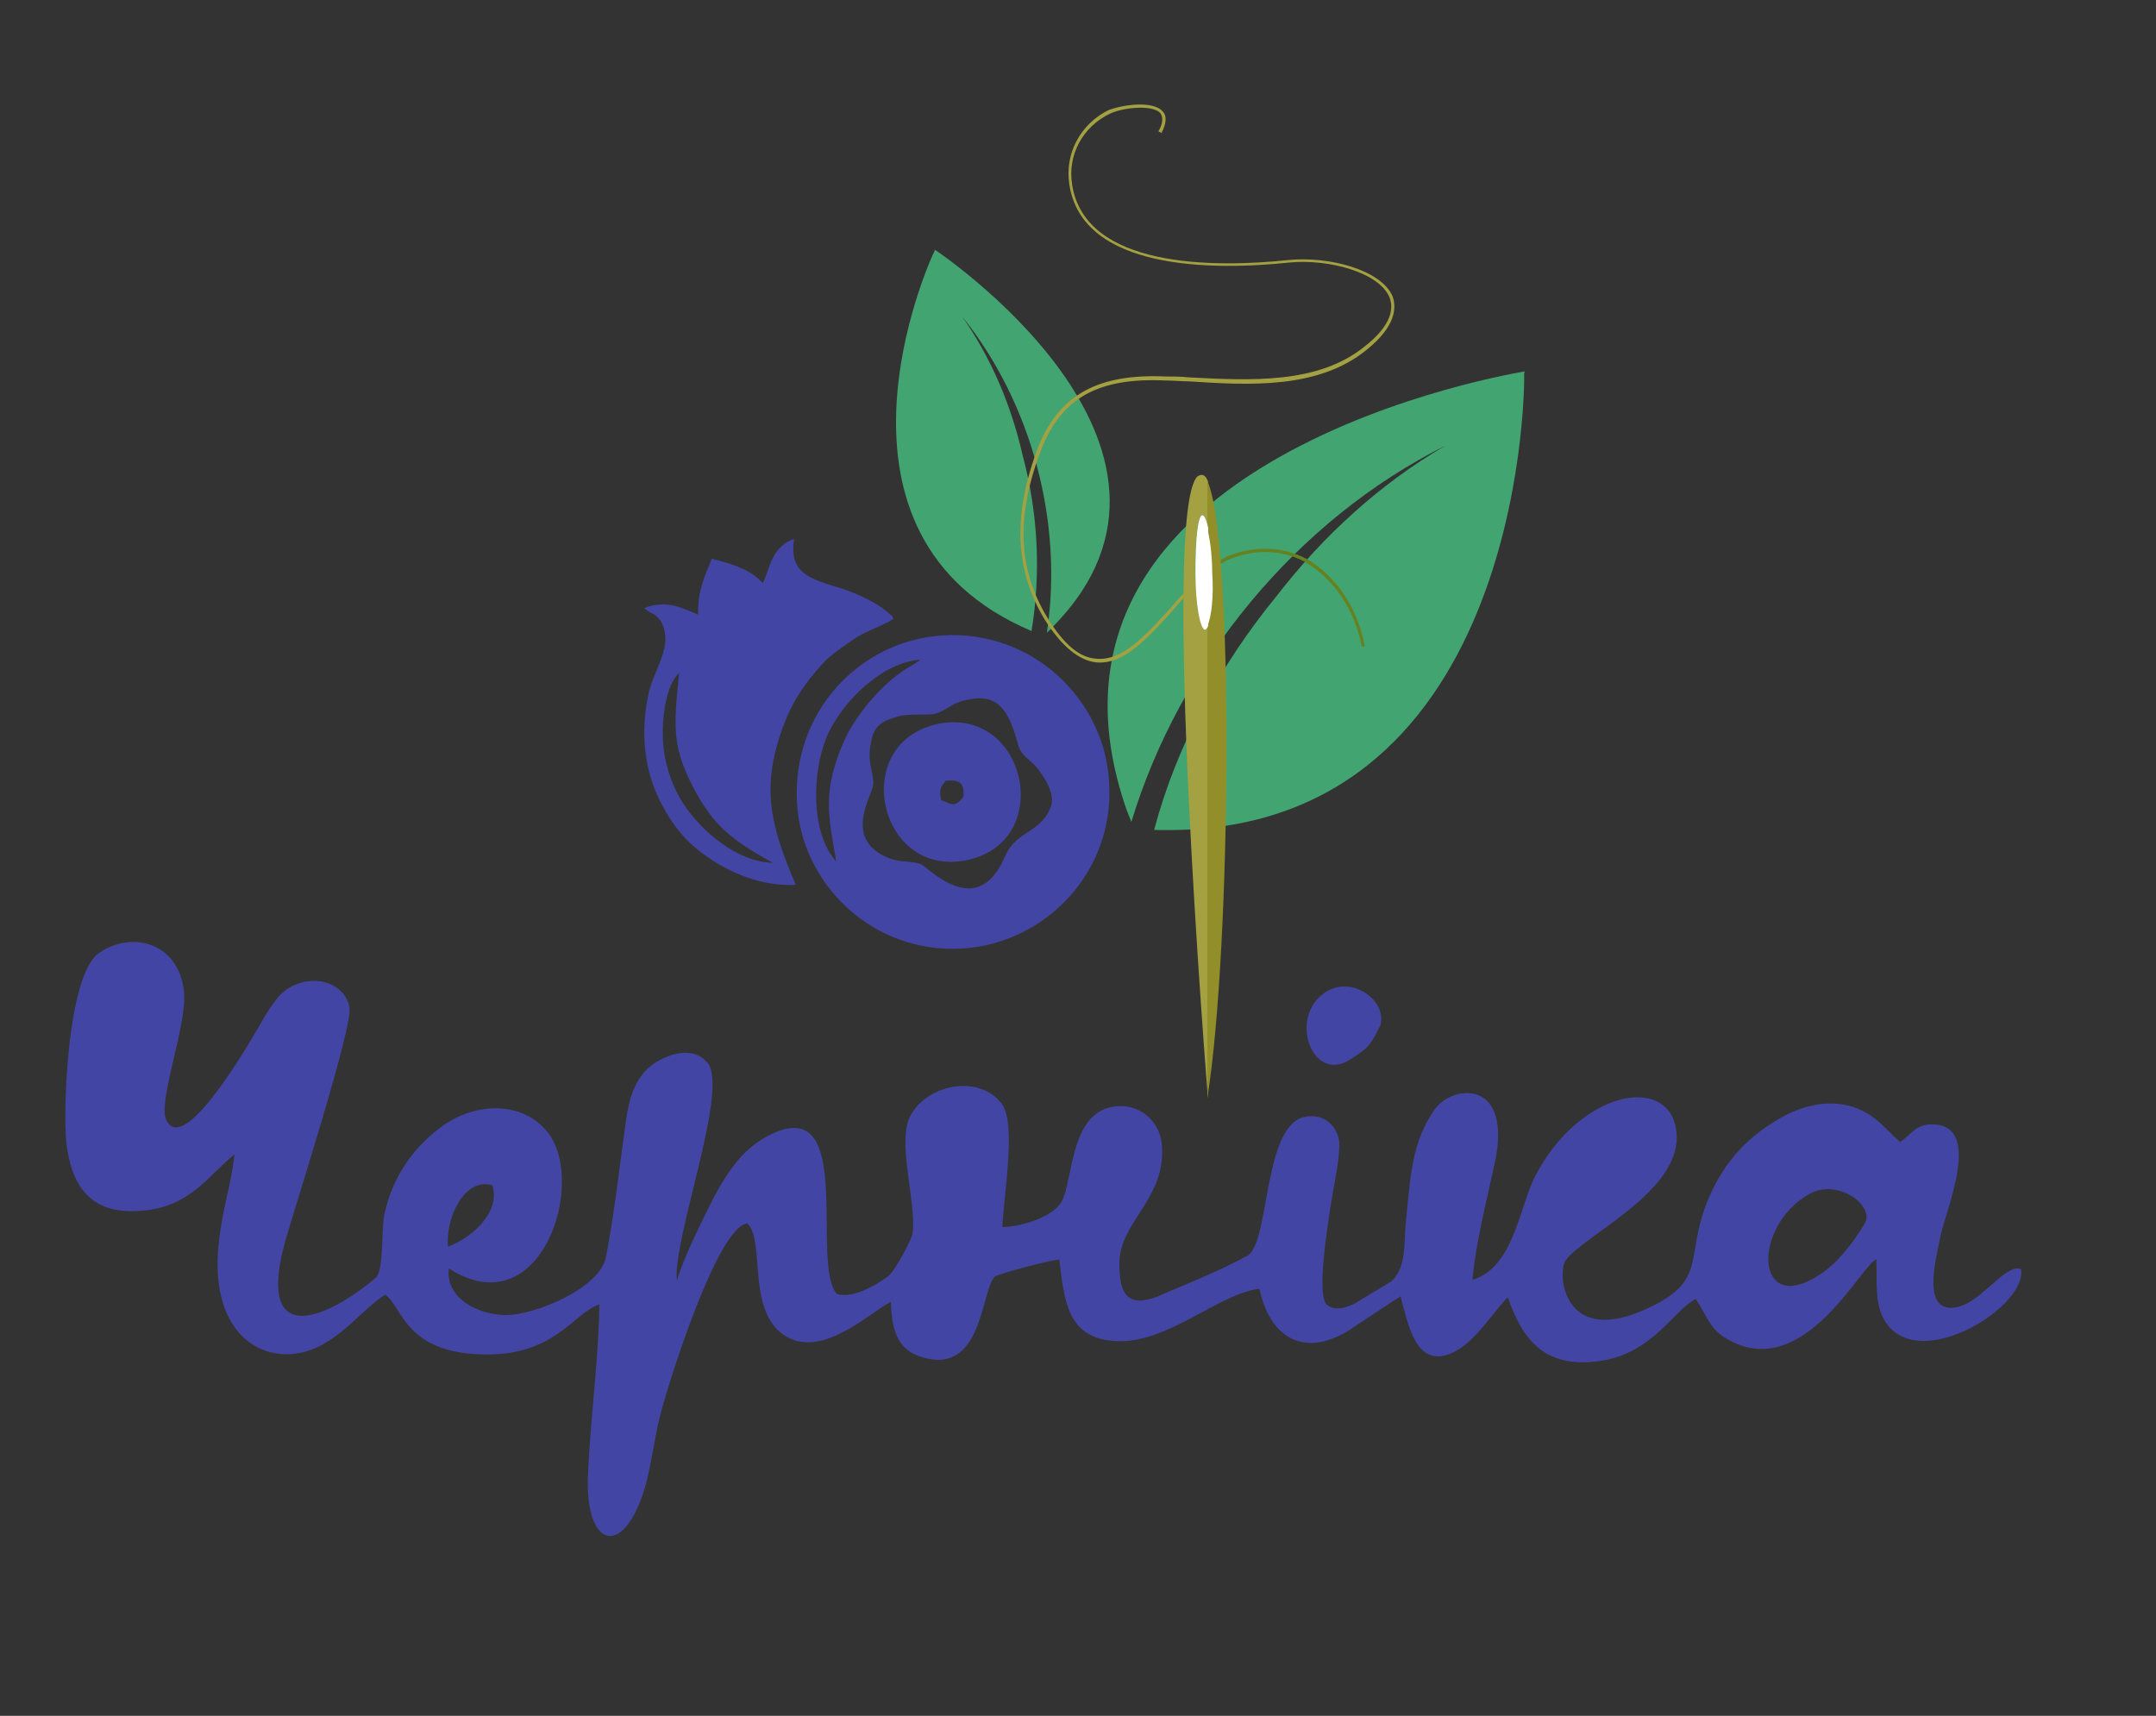 <svg width="98" height="78" viewBox="0 0 98 78" fill="none" xmlns="http://www.w3.org/2000/svg">
<rect x="0" y="0" width="98" height="78" fill="#333333" stroke="none"/>
<g clip-path="url(#clip0_2155_5963)">
<mask id="mask0_2155_5963" style="mask-type:luminance" maskUnits="userSpaceOnUse" x="0" y="0" width="98" height="79">
<path d="M98 0.007H0V78.007H98V0.007Z" fill="white"/>
</mask>
<g mask="url(#mask0_2155_5963)">
<mask id="mask1_2155_5963" style="mask-type:luminance" maskUnits="userSpaceOnUse" x="-21" y="-19" width="146" height="116">
<path d="M124.521 -18.604H-20.376V96.616H124.521V-18.604Z" fill="white"/>
</mask>
<g mask="url(#mask1_2155_5963)">
<mask id="mask2_2155_5963" style="mask-type:luminance" maskUnits="userSpaceOnUse" x="-21" y="-19" width="146" height="116">
<path d="M124.521 -18.604H-20.376V96.616H124.521V-18.604Z" fill="white"/>
</mask>
<g mask="url(#mask2_2155_5963)">
<path d="M61.355 48.172C62.196 47.629 62.26 47.583 62.745 46.612C63.069 45.48 61.424 44.287 60.21 45.13C58.541 46.289 59.673 49.26 61.355 48.172Z" fill="#4245A4"/>
<path fill-rule="evenodd" clip-rule="evenodd" d="M10.648 52.549C10.505 53.908 10.065 55.008 9.91 56.873C9.613 61.132 12.51 62.31 14.645 61.132C15.784 60.51 16.521 59.514 17.504 58.853C18.306 59.397 18.384 61.533 22.045 61.572C25.241 61.611 26.043 59.708 27.246 59.294C27.207 61.792 26.845 64.433 26.728 66.957C26.547 70.556 28.488 70.88 29.407 67.281C29.665 66.22 29.808 65.003 30.105 63.98C30.428 62.776 32.602 55.798 33.96 55.617C34.801 56.355 33.922 59.501 35.616 60.679C37.298 61.818 39.355 59.798 40.494 59.177C40.532 60.381 40.752 61.261 41.736 61.637C44.672 62.698 44.556 58.737 45.216 58.038C45.397 57.895 47.816 57.261 48.153 57.261C48.373 59.281 48.593 60.86 50.714 60.964C53.056 61.106 55.372 58.807 57.248 58.587C57.765 61.008 59.511 61.824 61.704 60.213L63.658 58.931C63.994 60.109 64.318 62.193 65.935 61.533C66.957 61.132 67.772 59.773 68.535 58.97C69.195 60.873 70.191 62.232 72.714 61.87C75.094 61.546 76.052 59.591 77.074 59.047C77.695 59.967 77.695 60.484 78.73 60.989C82.068 62.672 84.629 57.468 85.289 57.248C85.328 58.348 85.186 59.41 85.768 60.187C87.385 62.388 92.185 59.345 91.861 57.688C91.163 57.429 90.102 59.151 89.002 59.41C87.281 59.811 88.006 57.209 88.2 56.212C88.498 54.853 90.102 51.189 87.877 51.112C87.1 51.073 86.855 51.591 86.376 51.914C85.716 51.358 85.315 50.71 84.28 50.335C83.18 49.972 82.081 50.231 81.162 50.697C79.506 51.578 78.342 52.795 77.604 54.62C76.582 57.183 77.604 58.18 75.004 59.423C71.006 61.365 70.748 57.805 71.188 57.261C72.184 56.018 76.725 53.998 76.168 51.241C75.728 48.898 71.847 49.558 69.79 53.442C69.053 54.879 68.807 57.623 66.931 58.18C67.073 56.497 67.63 54.361 67.992 52.639C68.652 49.001 65.974 49.338 65.21 50.438C64.15 51.94 64.111 53.52 63.891 55.656C63.813 56.575 63.93 57.636 63.231 58.258L61.614 59.235C61.614 59.235 60.805 59.72 60.32 59.319C59.835 58.919 60.32 55.837 60.54 54.477C60.657 53.74 60.902 52.678 60.876 51.94C60.799 51.138 60.113 50.542 59.195 50.801C57.358 51.383 57.733 56.807 56.601 57.131C55.469 57.778 53.224 58.659 52.603 58.944C51.245 59.462 50.882 58.801 50.882 57.481C50.844 55.578 52.939 54.581 52.823 52.16C52.784 51.138 52.047 50.361 51.063 50.283C48.567 50.179 48.825 53.662 48.243 54.646C47.881 55.267 46.587 55.746 45.565 55.785C45.604 54.465 46.225 51.047 45.526 50.166C44.465 48.807 42.188 49.325 41.425 50.645C40.688 51.824 41.723 54.788 41.464 56.148C41.386 56.407 40.688 57.805 40.325 58.051C39.808 58.413 38.825 59.035 38.049 58.827C36.807 57.507 38.928 49.688 35.047 51.565C33.831 52.147 33.145 53.144 32.447 54.426C31.864 55.604 31.166 56.963 30.765 58.206C30.584 56.303 33.081 49.688 32.201 48.367C31.8 47.81 31.101 47.746 30.403 48.005C29.186 48.445 28.682 49.364 28.462 50.866C28.165 52.989 27.945 55.047 27.544 57.144C27.285 58.543 24.348 59.785 22.964 59.785C21.644 59.747 20.247 58.983 20.402 57.662C24.581 60.342 26.677 53.804 24.917 51.5C23.779 50.037 21.657 50.102 20.143 51.163C18.966 52.005 17.866 53.325 17.465 55.241C17.323 55.94 17.465 57.779 17.064 58.102C14.645 60.122 11.605 61.222 12.989 56.342C13.429 54.801 16.029 46.723 15.887 45.804C15.745 44.962 14.865 44.444 13.869 44.626C12.847 44.846 12.51 45.467 12.032 46.205C11.734 46.723 8.396 52.73 7.555 50.904C7.154 50.063 8.552 46.503 8.358 45.027C8.099 42.826 5.938 42.269 4.438 43.37C3.079 44.47 2.859 50.309 3.014 51.953C3.273 54.05 4.218 55.254 6.495 55.034C8.694 54.853 9.535 53.351 10.673 52.471L10.648 52.549ZM20.363 56.665C20.247 55.384 21.101 53.507 22.381 53.882C22.783 55.164 21.321 56.342 20.363 56.665ZM82.715 57.947C83.555 57.403 84.293 56.407 84.772 55.604C85.212 54.801 83.517 53.545 82.236 54.283C79.635 55.746 79.739 59.889 82.715 57.947Z" fill="#4245A4"/>
<path fill-rule="evenodd" clip-rule="evenodd" d="M42.448 28.922C38.787 29.362 35.85 32.663 36.251 36.806C36.613 40.47 39.99 43.564 44.143 43.085C47.804 42.645 50.857 39.343 50.379 35.162C49.977 31.498 46.601 28.443 42.461 28.922H42.448ZM38.01 39.162C36.833 37.88 36.872 34.98 37.674 33.285C38.334 31.925 40.016 30.126 41.853 29.983C41.516 30.242 41.154 30.385 40.792 30.682C39.912 31.343 38.955 32.482 38.45 33.505C37.312 35.964 37.674 37.142 38.01 39.162ZM44.13 31.783C45.553 31.524 45.928 32.624 46.29 33.88C46.433 34.424 46.911 34.54 47.273 35.084C47.493 35.382 47.933 36.068 47.791 36.586C47.39 37.867 46.213 37.725 45.695 38.903C44.414 41.946 42.176 39.382 41.814 39.266C41.115 39.084 40.857 39.266 40.093 38.864C38.411 37.945 39.653 36.146 39.692 35.667C39.731 35.149 39.395 34.67 39.589 33.764C39.692 33.065 40.029 32.806 40.65 32.624C41.309 32.365 42.228 32.586 42.629 32.404C43.211 32.184 43.25 31.925 44.13 31.783Z" fill="#4245A4"/>
<path fill-rule="evenodd" clip-rule="evenodd" d="M34.672 26.501C34.09 25.879 33.352 25.659 32.356 25.4C32.033 26.177 31.696 26.902 31.735 27.938C30.855 27.575 30.299 27.277 29.277 27.64C29.601 27.938 29.795 27.86 30.053 28.261C30.196 28.52 30.273 28.883 30.235 29.245C30.157 29.906 29.717 30.682 29.536 31.304C29.135 32.883 29.212 34.566 29.795 35.964C30.377 37.324 31.153 38.282 32.136 38.942C33.197 39.68 34.594 40.301 36.173 40.224C35.073 37.647 34.491 35.783 35.694 32.78C36.134 31.64 36.91 30.657 37.596 29.957C37.932 29.66 38.553 29.22 38.993 28.935C39.575 28.611 40.093 28.456 40.61 28.132C40.507 27.912 40.61 28.093 40.39 27.873C39.847 27.355 38.67 26.85 37.932 26.656C36.651 26.255 35.875 25.957 36.095 24.494C35.176 24.818 34.995 25.698 34.814 26.177L34.672 26.514V26.501ZM35.112 39.227C33.275 39.149 31.593 37.466 30.933 36.327C30.493 35.589 30.17 34.605 30.131 33.569C30.092 32.586 30.273 31.148 30.868 30.592C30.61 33.155 30.532 34.01 31.671 36.094C32.589 37.712 33.469 38.295 35.112 39.214V39.227Z" fill="#4245A4"/>
<path fill-rule="evenodd" clip-rule="evenodd" d="M42.771 32.883C38.592 33.621 39.834 39.822 43.832 39.123C47.971 38.386 46.73 32.223 42.771 32.883ZM42.991 35.486C43.65 35.447 43.831 35.589 43.793 36.224C43.392 36.703 43.314 36.586 42.771 36.366C42.693 35.887 42.732 35.809 42.991 35.486Z" fill="#4245A4"/>
<path fill-rule="evenodd" clip-rule="evenodd" d="M46.885 28.702C47.325 26.061 47.183 23.303 46.484 20.701C45.967 18.422 45.048 16.26 43.729 14.383C46.885 18.306 48.347 23.743 47.584 28.766C47.688 28.65 47.804 28.585 47.882 28.468C55.916 20.248 42.461 11.328 42.461 11.328L42.5 11.367C42.202 11.924 36.639 24.365 46.898 28.689L46.885 28.702Z" fill="#42A471"/>
<path fill-rule="evenodd" clip-rule="evenodd" d="M52.461 37.726C53.483 33.868 55.476 30.204 58.037 27.084C60.133 24.366 62.734 21.984 65.696 20.262C58.943 23.641 53.626 30.101 51.426 37.363C51.349 37.182 51.284 37.001 51.206 36.807C45.592 20.624 69.319 16.883 69.319 16.883L69.28 16.96C69.319 17.88 69.099 38.244 52.448 37.726H52.461Z" fill="#42A471"/>
<path fill-rule="evenodd" clip-rule="evenodd" d="M55.8 25.284C55.282 25.543 54.778 25.945 54.299 26.424V26.644C54.816 26.126 55.321 25.66 55.877 25.427C57.054 24.948 58.258 24.987 59.293 25.53C60.573 26.268 61.569 27.654 61.893 29.388H62.035C61.699 27.589 60.716 26.165 59.357 25.388C58.258 24.831 57.016 24.805 55.8 25.284Z" fill="#658221"/>
<path fill-rule="evenodd" clip-rule="evenodd" d="M50.403 4.998C49.123 5.619 48.385 6.979 48.605 8.377C49.187 12.299 55.138 12.299 58.58 11.937C60.378 11.756 62.681 12.377 63.16 13.516C63.418 14.177 63.056 14.953 62.021 15.756C59.899 17.478 56.782 17.297 54.026 17.154C53.664 17.115 53.327 17.115 53.004 17.115C49.886 16.973 48.165 17.957 47.208 20.274C46.031 23.355 46.108 25.854 47.467 28.133C48.243 29.375 49.045 30.035 49.847 30.113C51.089 30.217 52.163 29.013 53.288 27.77C53.431 27.589 53.625 27.369 53.806 27.187V26.967C53.586 27.187 53.366 27.446 53.185 27.666C52.046 28.909 51.024 30.049 49.847 29.945C49.071 29.906 48.346 29.285 47.609 28.081C46.251 25.841 46.173 23.42 47.35 20.378C48.269 18.099 49.912 17.154 52.965 17.297C53.327 17.297 53.664 17.335 54.026 17.335C56.782 17.517 59.925 17.698 62.125 15.898C63.444 14.837 63.483 13.995 63.302 13.477C62.784 12.261 60.404 11.639 58.567 11.82C55.151 12.183 49.33 12.183 48.734 8.403C48.514 7.043 49.213 5.762 50.455 5.166C51.115 4.868 52.357 4.765 52.732 5.127C52.874 5.309 52.874 5.606 52.654 5.969L52.797 6.046C53.017 5.606 53.056 5.27 52.836 5.05C52.396 4.571 51.037 4.752 50.377 5.011L50.403 4.998Z" fill="#A4A142"/>
<path fill-rule="evenodd" clip-rule="evenodd" d="M54.802 28.585C54.543 28.585 54.362 27.446 54.323 26.022C54.323 24.585 54.427 23.42 54.686 23.42C54.763 23.42 54.828 23.64 54.906 24.041V21.879C54.789 21.582 54.647 21.517 54.427 21.659C52.771 23.316 54.867 49.48 54.906 49.921V28.417C54.867 28.521 54.828 28.598 54.789 28.598L54.802 28.585Z" fill="#A4A142"/>
<path fill-rule="evenodd" clip-rule="evenodd" d="M54.88 21.879V24.002C54.958 24.481 55.022 25.18 55.022 25.983C55.061 27.045 54.983 27.964 54.88 28.365V49.907C55.98 43.046 56.096 24.481 54.88 21.866V21.879Z" fill="#928F2A"/>
<path fill-rule="evenodd" clip-rule="evenodd" d="M55.1 26.023C55.1 25.246 54.996 24.482 54.88 24.042V28.444C55.061 28.081 55.178 27.123 55.1 26.023Z" fill="white"/>
<path fill-rule="evenodd" clip-rule="evenodd" d="M54.66 23.421C54.44 23.421 54.337 24.56 54.337 26.023C54.337 27.486 54.557 28.625 54.776 28.625C54.815 28.625 54.88 28.547 54.919 28.444V24.003C54.841 23.641 54.738 23.421 54.66 23.421Z" fill="white"/>
</g>
</g>
</g>
</g>
<defs>
<clipPath id="clip0_2155_5963">
<rect width="98" height="78" fill="white" transform="translate(0 0.007)"/>
</clipPath>
</defs>
</svg>
